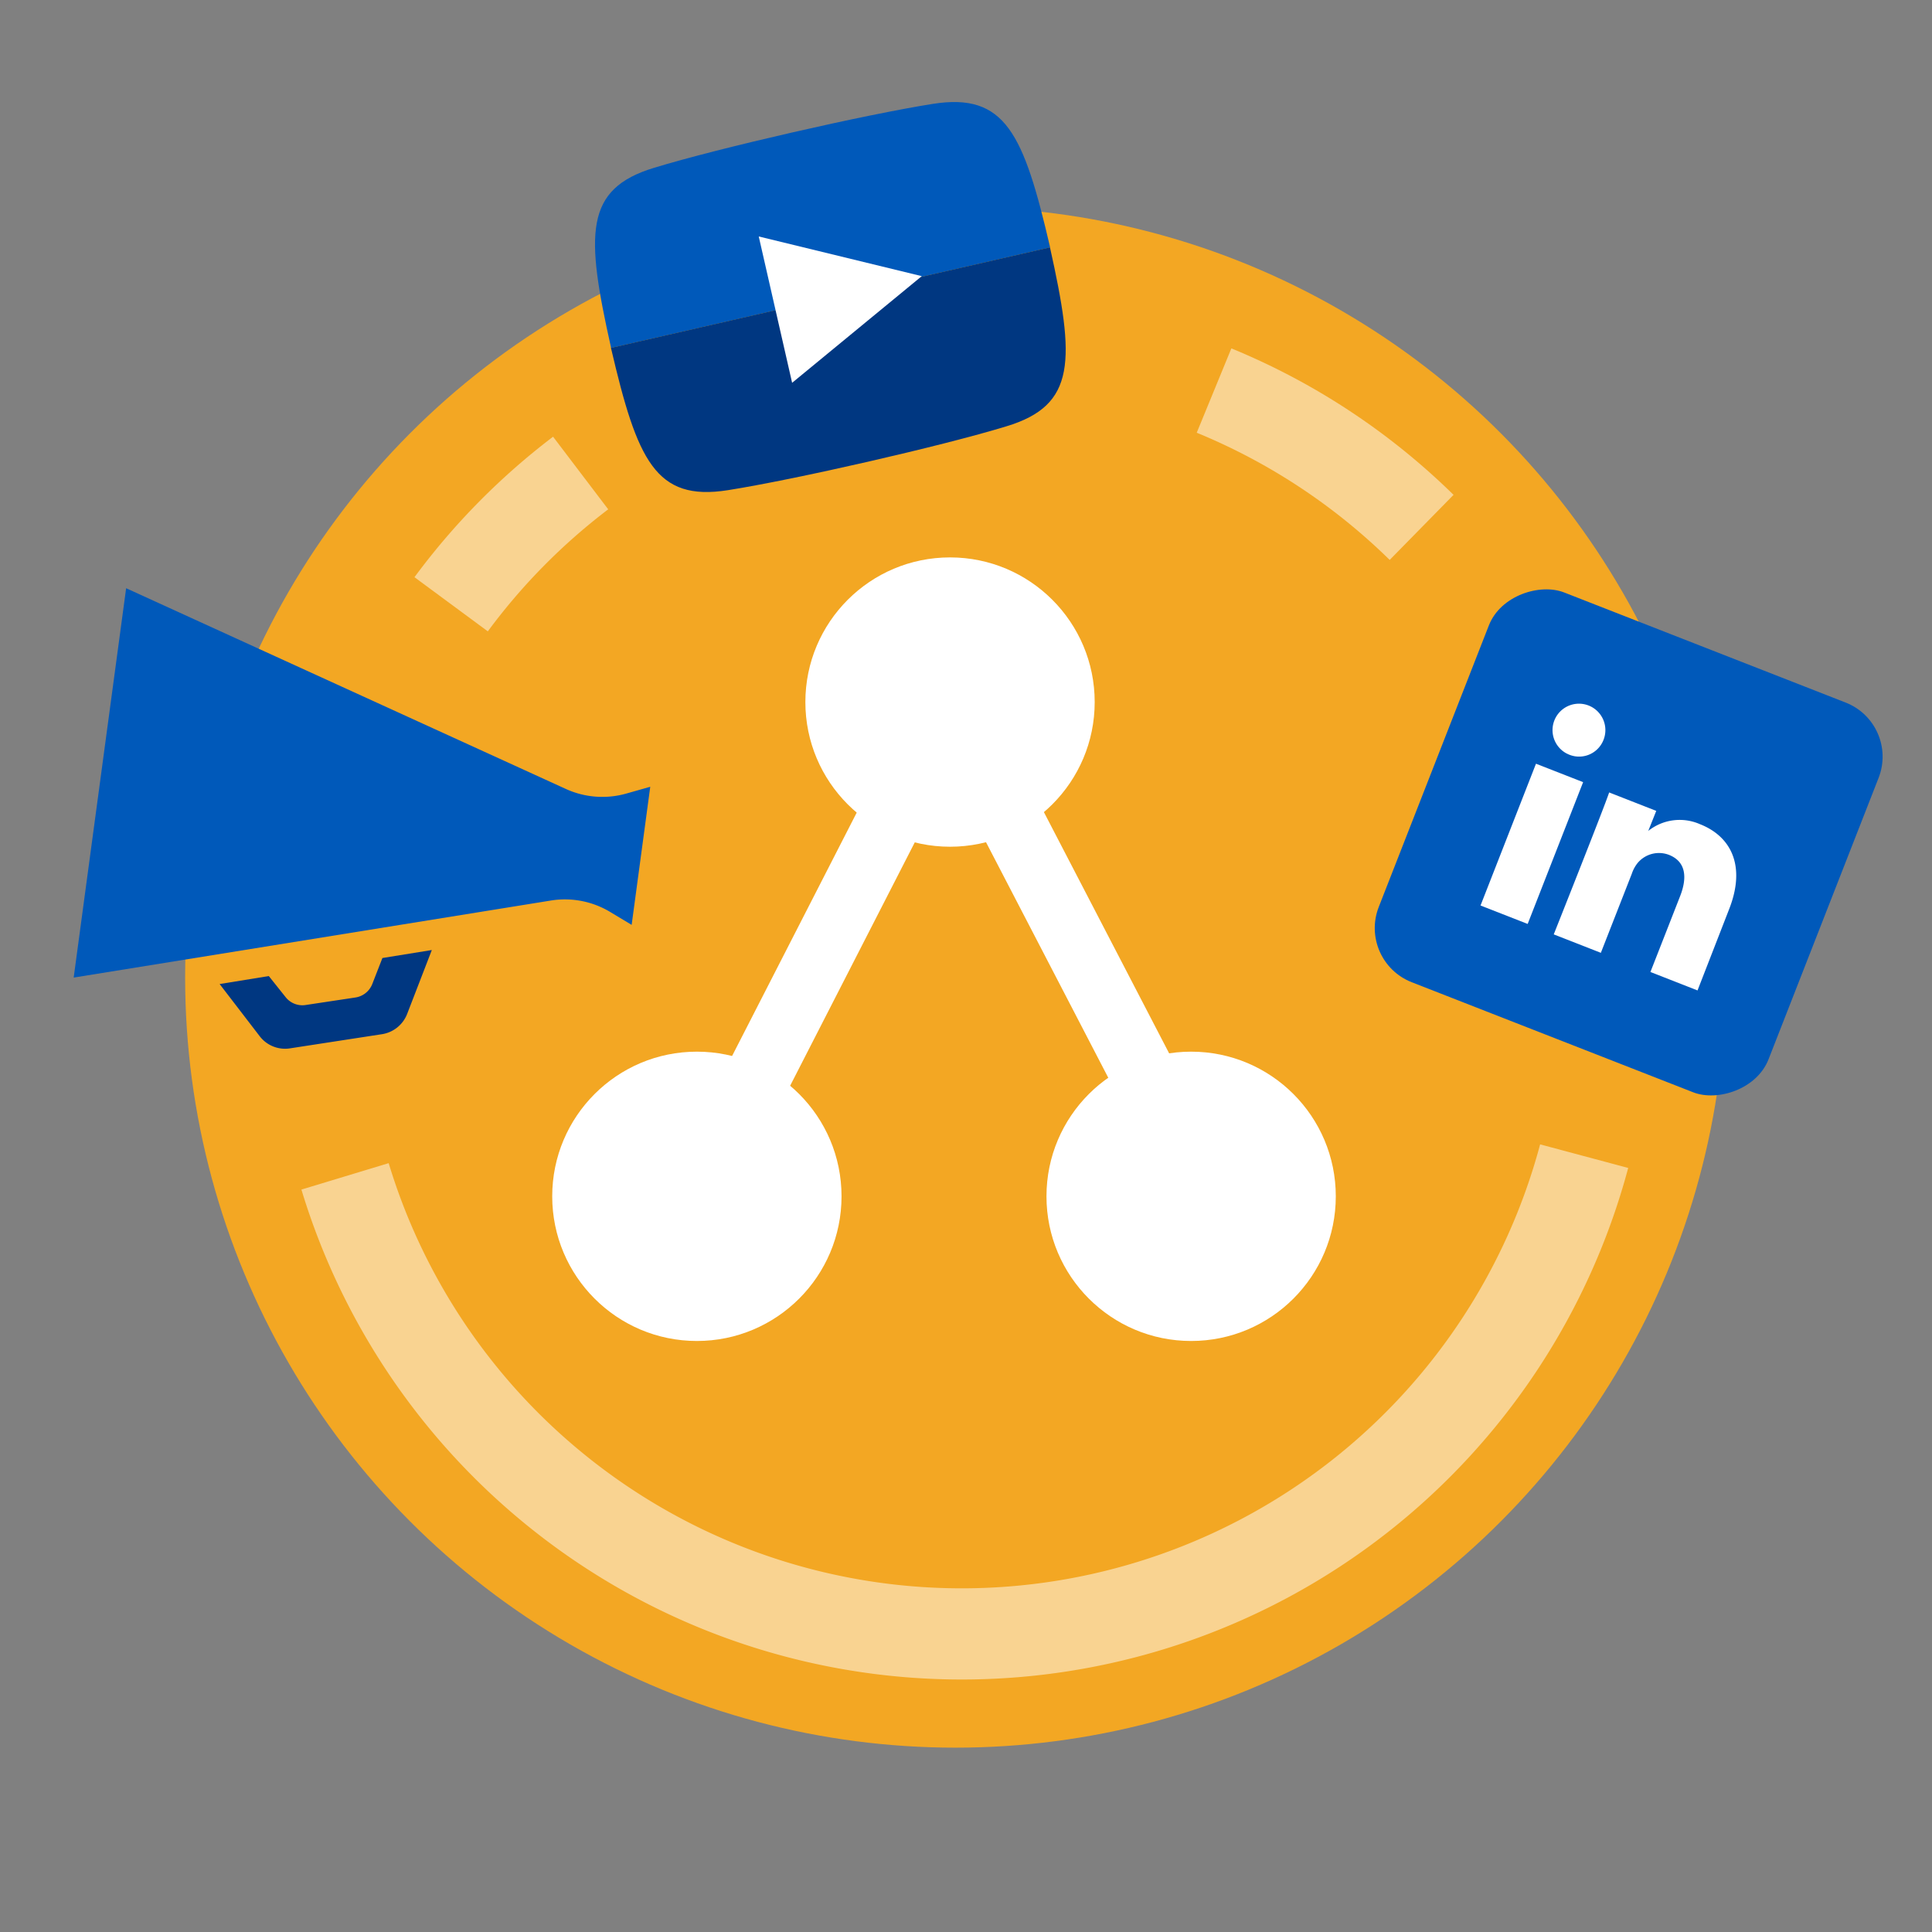 <svg id="Layer_1" data-name="Layer 1" xmlns="http://www.w3.org/2000/svg" viewBox="0 0 242 242"><rect x="0" y="0" width="242" height="242" fill="#808080" stroke="none"/><defs><style>.cls-1,.cls-5{fill:#fff;}.cls-1{opacity:0;}.cls-2{fill:#f3a723;}.cls-3{fill:#0059ba;}.cls-4{fill:#003781;}.cls-6{fill:none;stroke:#fff;stroke-miterlimit:10;stroke-width:11.42px;opacity:0.5;}</style></defs><title>social-media</title><rect class="cls-1" width="242" height="242"/><circle class="cls-2" cx="119.68" cy="122.42" r="96.49"/><path class="cls-3" d="M131.52,31l0-.09c-3.3-14.15-5.58-19.33-14.66-17.9-8.39,1.32-26.78,5.52-34.9,8-8.79,2.65-8.61,8.28-5.43,22.5l0,.08Z"/><path class="cls-4" d="M76.53,43.58c3.29,14.09,5.58,19.25,14.64,17.82,8.37-1.32,26.76-5.51,34.89-8,8.77-2.65,8.61-8.26,5.46-22.41Z"/><polygon class="cls-5" points="99.22 47.95 95.04 29.62 115.46 34.59 99.22 47.95"/><circle class="cls-5" cx="119" cy="87.94" r="18.12"/><circle class="cls-5" cx="87.29" cy="149.85" r="18.12"/><circle class="cls-5" cx="149.2" cy="149.85" r="18.12"/><polygon class="cls-5" points="83.65 147.99 118.97 79.02 151.32 141.33 144.06 145.09 119.02 96.85 90.92 151.72 83.65 147.99"/><path class="cls-6" d="M198.43,144.82a80.71,80.71,0,0,1-155.21,2.53"/><path class="cls-6" d="M152.07,48.92a81.07,81.07,0,0,1,26,17.14"/><path class="cls-6" d="M56.51,75.69A81.24,81.24,0,0,1,72.73,59.25"/><rect class="cls-3" x="177.8" y="79.31" width="52.42" height="52.42" rx="7.28" transform="translate(31.43 257.08) rotate(-68.64)"/><rect class="cls-5" x="182.34" y="102.54" width="19.07" height="6.34" transform="translate(23.54 245.89) rotate(-68.64)"/><path class="cls-5" d="M196.29,94.41l0,0a3.31,3.31,0,1,1,4.57-1.75A3.28,3.28,0,0,1,196.26,94.39Z"/><path class="cls-5" d="M212.63,124.06l-5.9-2.31,3.72-9.5c.93-2.38.71-4.35-1.42-5.18a3.49,3.49,0,0,0-3.88,1,4.33,4.33,0,0,0-.75,1.37l-3.88,9.91-5.9-2.31S201,101,201.56,99.26l5.9,2.31-1,2.51a6.3,6.3,0,0,1,6.46-.85c3.89,1.52,5.81,5.2,3.67,10.65Z"/><path class="cls-4" d="M35.76,124.88a2.67,2.67,0,0,0,2.56,1l6.23-.94a2.7,2.7,0,0,0,2.08-1.68L47.9,120l6.19-1L51,127a4.05,4.05,0,0,1-3.14,2.54l-11.5,1.77a4,4,0,0,1-3.85-1.54l-5-6.51,6.16-1Z"/><path class="cls-3" d="M15.8,73.68,9.23,122.45,69,112.8a11,11,0,0,1,7.46,1.45l2.66,1.6,2.33-17.3-3,.85a11,11,0,0,1-7.58-.58Z"/></svg>